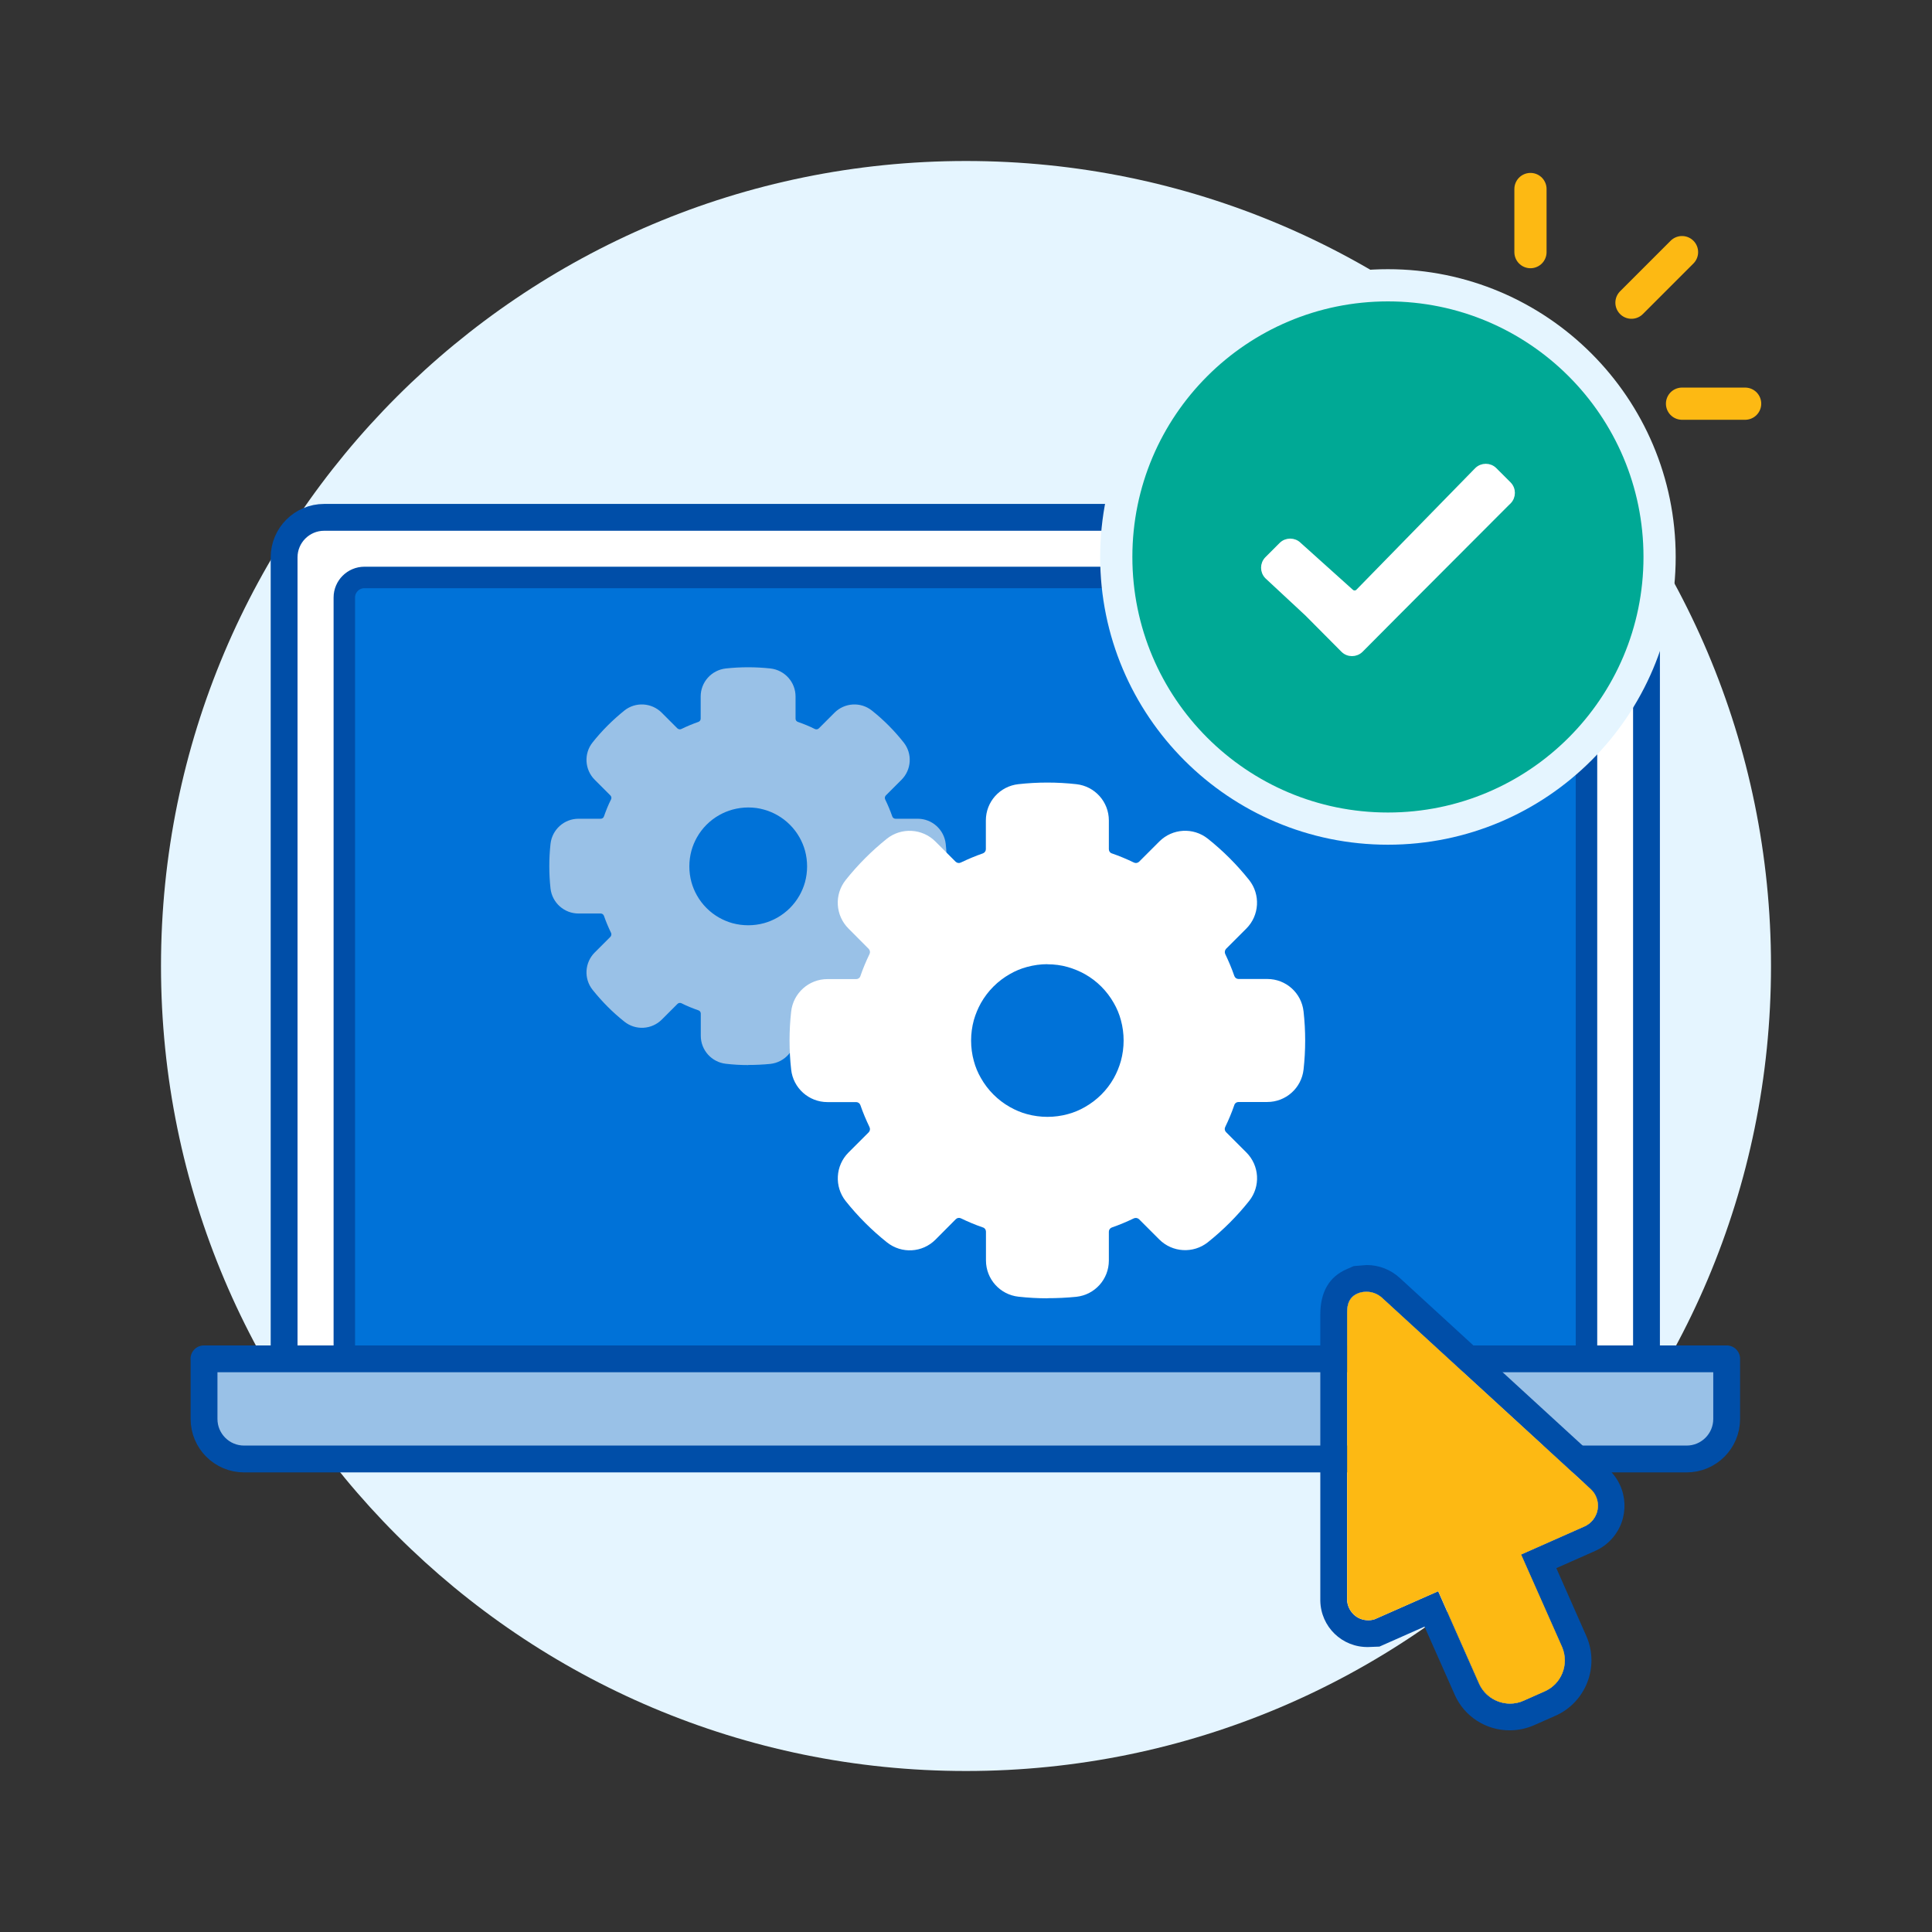 <svg width="180" height="180" viewBox="0 0 180 180" fill="none" xmlns="http://www.w3.org/2000/svg">
<rect x="0" y="0" width="180" height="180" fill="#333333" stroke="none"/>
<mask id="mask0_1_5665" style="mask-type:luminance" maskUnits="userSpaceOnUse" x="0" y="0" width="180" height="180">
<path d="M180 0H0V180H180V0Z" fill="white"/>
</mask>
<g mask="url(#mask0_1_5665)">
<path d="M90 165C131.421 165 165 131.421 165 90C165 48.579 131.421 15 90 15C48.579 15 15 48.579 15 90C15 131.421 48.579 165 90 165Z" fill="#E5F5FF"/>
<path d="M30.2 48.2H149.67C151.73 48.2 153.4 49.87 153.4 51.93V126.6H26.47V51.93C26.47 49.87 28.14 48.2 30.2 48.2Z" fill="white" stroke="#004EA8" stroke-width="2.5" stroke-linecap="round" stroke-linejoin="round"/>
<path d="M33.94 53.8H145.94C146.97 53.8 147.81 54.64 147.81 55.67V126.61H32.08V55.67C32.08 54.64 32.92 53.8 33.95 53.8H33.94Z" fill="#0072D8" stroke="#004EA8" stroke-width="2" stroke-linecap="round" stroke-linejoin="round"/>
<path d="M19 126.6H160.87V132.2C160.87 134.26 159.2 135.93 157.14 135.93H22.74C20.68 135.93 19.01 134.26 19.01 132.2V126.6H19Z" fill="#99C1E7" stroke="#004EA8" stroke-width="2.5" stroke-linecap="round" stroke-linejoin="round"/>
<path d="M69.71 99.23C69.01 99.23 68.32 99.19 67.63 99.11C66.3 98.96 65.29 97.84 65.29 96.5V94.43C65.29 94.29 65.2 94.17 65.07 94.13C64.53 93.94 64 93.73 63.49 93.47C63.37 93.41 63.22 93.43 63.12 93.53L61.66 94.99C60.72 95.93 59.22 96.02 58.18 95.19C57.08 94.32 56.09 93.32 55.21 92.22C54.38 91.18 54.47 89.68 55.41 88.74L56.87 87.28C56.96 87.18 56.99 87.04 56.93 86.91C56.68 86.4 56.46 85.87 56.27 85.33C56.23 85.2 56.1 85.11 55.97 85.11H53.9C52.56 85.11 51.44 84.1 51.29 82.78C51.14 81.4 51.14 80 51.29 78.62C51.44 77.29 52.56 76.28 53.9 76.28H55.97C56.11 76.28 56.23 76.19 56.27 76.06C56.46 75.52 56.67 74.99 56.93 74.48C56.99 74.36 56.97 74.21 56.87 74.11L55.41 72.65C54.47 71.71 54.38 70.21 55.21 69.17C56.08 68.07 57.08 67.08 58.17 66.2C59.21 65.37 60.71 65.46 61.65 66.4L63.11 67.86C63.21 67.95 63.35 67.98 63.48 67.92C63.99 67.67 64.52 67.45 65.06 67.26C65.19 67.22 65.28 67.09 65.28 66.96V64.89C65.28 63.55 66.29 62.43 67.62 62.28C69 62.13 70.4 62.13 71.78 62.28C73.11 62.43 74.12 63.55 74.12 64.89V66.96C74.12 67.1 74.21 67.22 74.34 67.26C74.88 67.45 75.41 67.66 75.92 67.92C76.04 67.98 76.19 67.96 76.29 67.86L77.75 66.4C78.69 65.46 80.19 65.37 81.23 66.2C82.33 67.07 83.32 68.07 84.19 69.17C85.02 70.21 84.93 71.71 83.99 72.65L82.53 74.11C82.44 74.21 82.41 74.35 82.47 74.48C82.72 74.99 82.94 75.52 83.13 76.06C83.17 76.19 83.3 76.28 83.43 76.28H85.5C86.84 76.28 87.96 77.29 88.11 78.62C88.26 80 88.26 81.4 88.11 82.78C87.96 84.11 86.84 85.12 85.5 85.12H83.44C83.3 85.12 83.18 85.21 83.14 85.34C82.95 85.88 82.74 86.41 82.48 86.92C82.42 87.04 82.44 87.19 82.54 87.29L84 88.75C84.94 89.69 85.03 91.19 84.2 92.23C83.33 93.33 82.33 94.32 81.23 95.2C80.19 96.03 78.69 95.94 77.75 95L76.29 93.54C76.19 93.45 76.05 93.42 75.92 93.48C75.41 93.73 74.88 93.95 74.34 94.14C74.21 94.18 74.12 94.31 74.12 94.44V96.51C74.12 97.85 73.11 98.97 71.78 99.12C71.09 99.19 70.39 99.22 69.7 99.22L69.71 99.23ZM69.71 75.23C69.21 75.23 68.72 75.3 68.24 75.43C67.81 75.55 67.4 75.72 67.01 75.94C66.14 76.43 65.42 77.15 64.93 78.02C64.71 78.41 64.54 78.82 64.42 79.25C64.16 80.21 64.16 81.23 64.42 82.19C64.54 82.62 64.71 83.03 64.93 83.42C65.42 84.29 66.14 85.01 67.01 85.5C67.4 85.72 67.81 85.89 68.24 86.01C69.2 86.27 70.22 86.27 71.18 86.01C71.61 85.89 72.02 85.72 72.41 85.5C73.28 85.01 74 84.29 74.49 83.42C74.71 83.03 74.88 82.62 75 82.19C75.26 81.23 75.26 80.21 75 79.25C74.88 78.82 74.71 78.41 74.49 78.02C74 77.15 73.28 76.43 72.41 75.94C72.02 75.72 71.61 75.55 71.18 75.43C70.7 75.29 70.21 75.23 69.71 75.23Z" fill="#99C1E7"/>
<path d="M97.59 120.96C96.69 120.96 95.79 120.91 94.89 120.81C93.16 120.62 91.86 119.16 91.86 117.43V114.75C91.86 114.57 91.75 114.41 91.58 114.36C90.88 114.12 90.19 113.83 89.53 113.51C89.37 113.43 89.18 113.46 89.05 113.59L87.16 115.49C85.94 116.72 84 116.83 82.64 115.75C81.22 114.62 79.93 113.33 78.79 111.9C77.72 110.55 77.83 108.6 79.05 107.38L80.94 105.49C81.06 105.36 81.09 105.17 81.01 105.01C80.69 104.34 80.4 103.66 80.16 102.96C80.1 102.79 79.94 102.68 79.77 102.68H77.09C75.36 102.68 73.9 101.38 73.71 99.65C73.51 97.86 73.51 96.04 73.71 94.25C73.9 92.52 75.36 91.22 77.09 91.22H79.77C79.95 91.22 80.11 91.11 80.16 90.94C80.4 90.24 80.69 89.55 81.01 88.89C81.09 88.73 81.06 88.54 80.94 88.41L79.05 86.51C77.83 85.29 77.71 83.35 78.79 81.99C79.92 80.57 81.21 79.28 82.63 78.14C83.98 77.07 85.93 77.18 87.15 78.4L89.04 80.29C89.17 80.41 89.36 80.44 89.52 80.36C90.19 80.04 90.87 79.75 91.57 79.51C91.74 79.45 91.85 79.29 91.85 79.12V76.44C91.85 74.7 93.15 73.25 94.88 73.06C96.67 72.86 98.49 72.86 100.28 73.06C102.01 73.25 103.31 74.71 103.31 76.44V79.12C103.31 79.3 103.42 79.46 103.59 79.51C104.29 79.75 104.98 80.04 105.64 80.36C105.8 80.44 105.99 80.41 106.12 80.29L108.01 78.4C109.23 77.18 111.17 77.06 112.53 78.14C113.95 79.27 115.24 80.56 116.38 81.99C117.45 83.34 117.34 85.29 116.12 86.51L114.23 88.4C114.11 88.53 114.08 88.72 114.15 88.88C114.47 89.55 114.76 90.23 115 90.93C115.06 91.1 115.22 91.21 115.39 91.21H118.07C119.81 91.21 121.26 92.51 121.45 94.24C121.65 96.03 121.65 97.85 121.45 99.64C121.26 101.37 119.8 102.67 118.07 102.67H115.39C115.21 102.67 115.05 102.78 115 102.95C114.76 103.65 114.47 104.34 114.15 105C114.07 105.16 114.1 105.35 114.23 105.48L116.12 107.37C117.34 108.59 117.46 110.53 116.38 111.89C115.25 113.31 113.96 114.6 112.53 115.74C111.18 116.81 109.23 116.7 108.01 115.48L106.12 113.59C105.99 113.47 105.8 113.44 105.64 113.51C104.97 113.83 104.29 114.12 103.59 114.36C103.42 114.42 103.31 114.58 103.31 114.75V117.44C103.31 119.18 102.01 120.63 100.28 120.82C99.38 120.91 98.48 120.95 97.58 120.95L97.59 120.96ZM97.59 89.83C96.95 89.83 96.3 89.92 95.68 90.09C95.12 90.24 94.59 90.46 94.09 90.75C92.96 91.39 92.03 92.32 91.39 93.45C91.11 93.95 90.89 94.49 90.73 95.04C90.39 96.29 90.39 97.61 90.73 98.85C90.88 99.41 91.1 99.94 91.39 100.44C92.03 101.57 92.96 102.5 94.09 103.14C94.59 103.42 95.12 103.65 95.68 103.8C96.93 104.14 98.25 104.14 99.49 103.8C100.05 103.65 100.58 103.43 101.08 103.14C102.21 102.5 103.14 101.57 103.77 100.45C104.05 99.95 104.27 99.41 104.43 98.85C104.77 97.6 104.77 96.28 104.43 95.04C104.28 94.48 104.06 93.95 103.77 93.45C103.13 92.32 102.2 91.39 101.08 90.76C100.58 90.48 100.04 90.26 99.49 90.1C98.87 89.92 98.23 89.84 97.58 89.84L97.59 89.83Z" fill="white"/>
<path d="M129.31 77.2C143.288 77.2 154.62 65.868 154.62 51.89C154.62 37.911 143.288 26.58 129.31 26.58C115.332 26.58 104 37.911 104 51.89C104 65.868 115.332 77.2 129.31 77.2Z" fill="#00A995" stroke="#E5F5FF" stroke-width="3" stroke-miterlimit="10"/>
<path d="M140.55 46.73L130.14 57.16L126.77 60.55C126.32 60.99 125.6 60.99 125.16 60.55L121.79 57.16L118.07 53.7C117.63 53.25 117.63 52.54 118.07 52.09L119.4 50.76C119.84 50.32 120.57 50.32 121.01 50.76L125.86 55.12C126.05 55.31 126.36 55.31 126.55 55.12L137.62 43.79C138.07 43.35 138.79 43.35 139.23 43.79L140.56 45.12C141 45.56 141 46.28 140.56 46.73H140.55Z" fill="white" stroke="white" stroke-width="0.5" stroke-miterlimit="10"/>
<path d="M149.02 137.8L129.57 119.97C128.59 119.07 127.17 118.84 125.96 119.38C125.18 119.71 124.61 120.37 124.39 121.17C124.28 121.59 124.23 122.02 124.25 122.45V148.89C124.22 149.93 124.69 150.93 125.52 151.56C126.1 151.97 126.8 152.19 127.51 152.18H127.57C127.95 152.18 128.31 152.11 128.66 151.97L133.35 149.9L136.68 157.4C137.38 158.96 138.94 159.97 140.66 159.96C141.29 159.96 141.91 159.83 142.48 159.56L144.38 158.73C146.6 157.77 147.63 155.2 146.67 152.97L143.35 145.47L148.1 143.37C149.13 142.91 149.87 141.96 150.06 140.84C150.24 139.72 149.85 138.59 149.01 137.82L149.02 137.8ZM148.72 141.04C148.51 141.57 148.12 141.98 147.6 142.21L141.71 144.82L145.54 153.46C146.21 155.08 145.46 156.92 143.86 157.59L141.99 158.42C141.57 158.62 141.12 158.71 140.68 158.71C139.5 158.71 138.36 158.04 137.82 156.9L133.99 148.24L128.08 150.85C127.84 150.93 127.59 150.96 127.34 150.94C126.81 150.91 126.33 150.67 125.99 150.27C125.64 149.87 125.47 149.35 125.5 148.83V122.45C125.5 121.88 125.5 120.93 126.46 120.51C126.72 120.39 127.01 120.34 127.31 120.34C127.84 120.34 128.34 120.54 128.74 120.89L148.19 138.72C148.4 138.92 148.58 139.15 148.69 139.42C148.92 139.93 148.93 140.51 148.73 141.04H148.72Z" fill="white"/>
<path d="M149.86 136.89L130.41 119.06C129.57 118.29 128.48 117.86 127.33 117.86L126.12 117.96L125.46 118.25C123.83 118.96 123.01 120.38 123.01 122.47V149.13C123.05 151.56 125.04 153.5 127.49 153.45L128.52 153.41L132.72 151.55L135.54 157.91C136.43 159.92 138.44 161.21 140.63 161.21H140.65C141.46 161.21 142.24 161.04 142.98 160.71L144.88 159.87C147.73 158.63 149.04 155.31 147.81 152.46L145 146.1L148.61 144.5C149.2 144.24 149.71 143.87 150.14 143.4C151.86 141.53 151.73 138.6 149.86 136.89ZM141.71 144.83L145.54 153.47C146.21 155.09 145.46 156.93 143.86 157.6L141.99 158.43C141.57 158.63 141.12 158.72 140.68 158.72C139.5 158.72 138.36 158.05 137.82 156.91L133.99 148.25L128.08 150.86C127.84 150.94 127.59 150.97 127.34 150.95C126.81 150.92 126.33 150.68 125.99 150.28C125.64 149.88 125.47 149.36 125.5 148.84V122.46C125.5 121.89 125.5 120.94 126.46 120.52C126.72 120.4 127.01 120.35 127.31 120.35C127.84 120.35 128.34 120.55 128.74 120.9L148.19 138.73C148.4 138.93 148.58 139.16 148.69 139.43C148.92 139.94 148.93 140.52 148.73 141.05C148.52 141.58 148.13 141.99 147.61 142.22L141.72 144.83H141.71Z" fill="#004EA8"/>
<path d="M148.73 141.05C148.52 141.58 148.13 141.99 147.61 142.22L141.72 144.83L145.55 153.47C146.22 155.09 145.47 156.93 143.87 157.6L142 158.43C141.58 158.63 141.13 158.72 140.69 158.72C139.51 158.72 138.37 158.05 137.83 156.91L134 148.25L128.09 150.86C127.85 150.94 127.6 150.97 127.35 150.95C126.82 150.92 126.34 150.68 126 150.28C125.65 149.88 125.48 149.36 125.51 148.84V122.46C125.51 121.89 125.51 120.94 126.47 120.52C126.73 120.4 127.02 120.35 127.32 120.35C127.85 120.35 128.35 120.55 128.75 120.9L148.2 138.73C148.41 138.93 148.59 139.16 148.7 139.43C148.93 139.94 148.94 140.52 148.74 141.05H148.73Z" fill="#FDB913"/>
<path d="M152 28.2L156.71 23.49" stroke="#FDB913" stroke-width="3" stroke-linecap="round" stroke-linejoin="round"/>
<path d="M142.59 23.49V17.61" stroke="#FDB913" stroke-width="3" stroke-linecap="round" stroke-linejoin="round"/>
<path d="M162.59 37.61H156.71" stroke="#FDB913" stroke-width="3" stroke-linecap="round" stroke-linejoin="round"/>
</g>
</svg>
